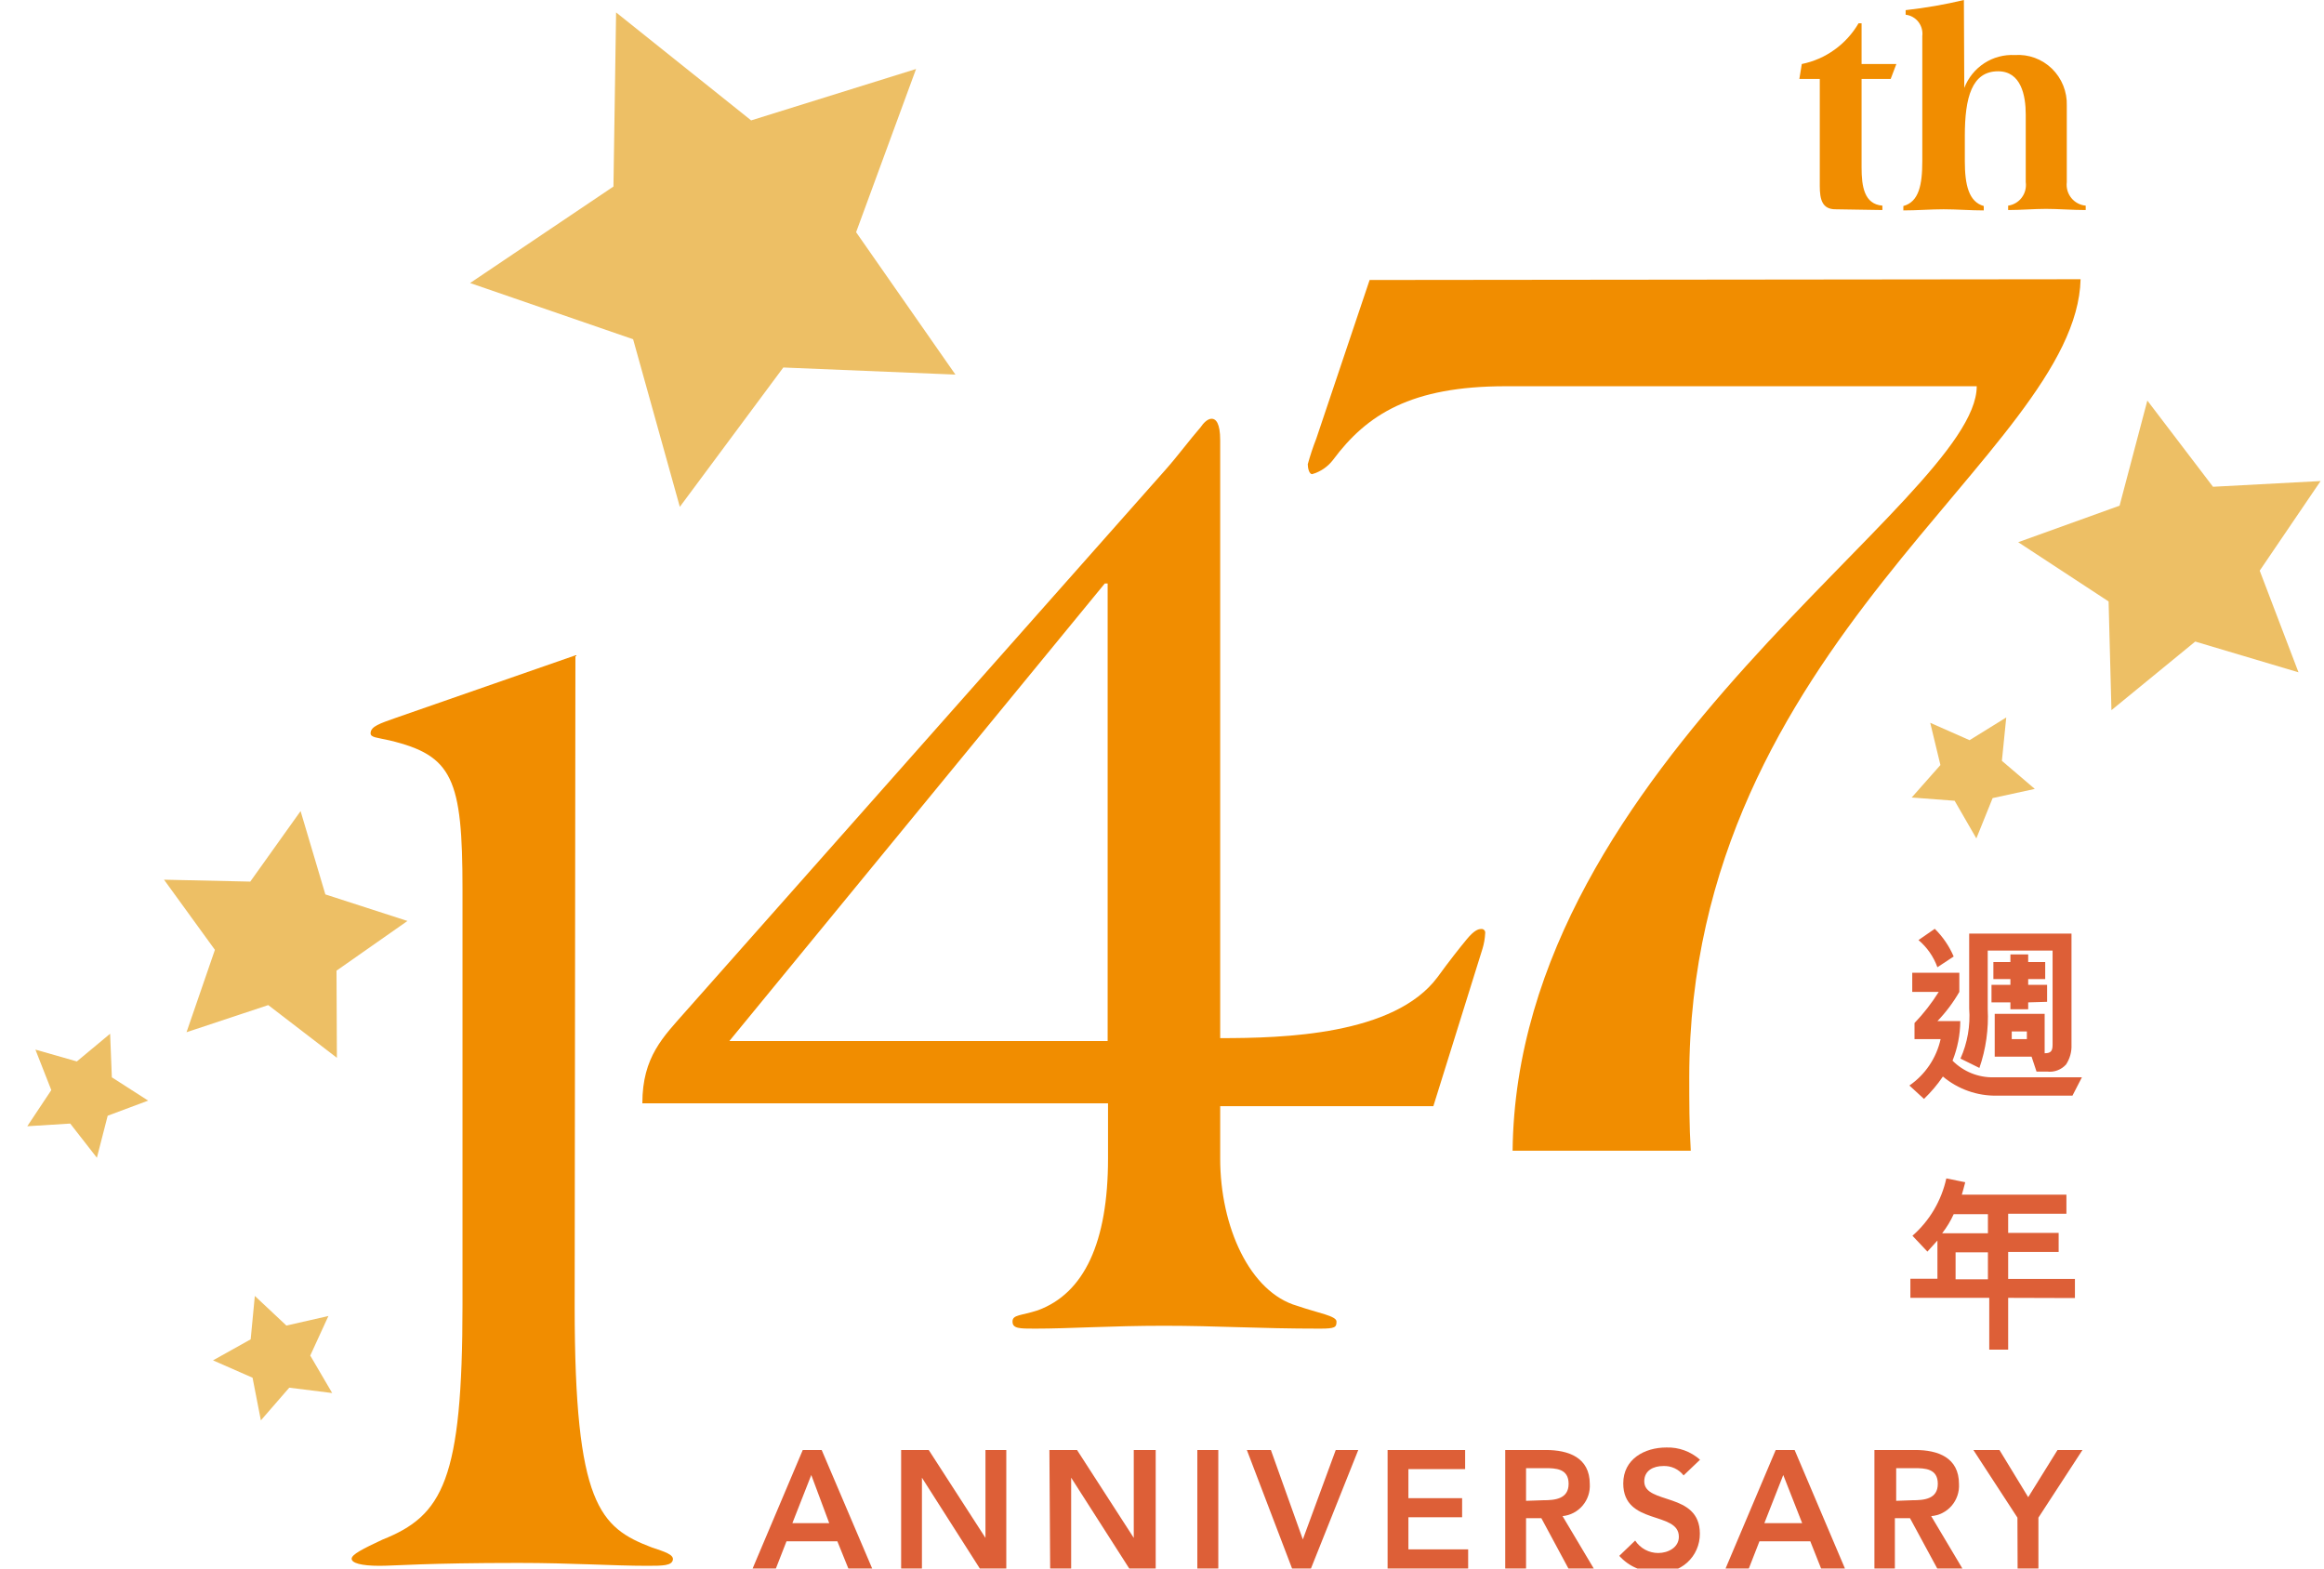 <svg width="80" height="54" viewBox="0 0 80 54" fill="none" xmlns="http://www.w3.org/2000/svg">
<g clip-path="url(#clip0_8364_5567)">
<path d="M42.003 38.082V39.885C42.003 42.227 43.019 44.49 44.659 44.958C45.382 45.208 46.007 45.3 46.007 45.497C46.007 45.695 45.962 45.741 45.434 45.741C43.305 45.741 41.905 45.642 40.069 45.642C38.233 45.642 36.814 45.741 35.629 45.741C35.095 45.741 34.854 45.741 34.854 45.497C34.854 45.254 35.147 45.3 35.727 45.109C37.322 44.523 38.142 42.767 38.142 39.885V37.983H22.112C22.112 36.378 22.835 35.694 23.61 34.812L40.121 16.172C40.551 15.686 40.942 15.153 41.326 14.712C41.423 14.567 41.567 14.416 41.71 14.416C41.853 14.416 42.003 14.567 42.003 15.153V35.74C44.171 35.74 47.993 35.641 49.484 33.641C49.874 33.102 50.259 32.615 50.5 32.325C50.74 32.036 50.884 31.983 50.981 31.983C51.001 31.98 51.021 31.981 51.04 31.987C51.059 31.993 51.076 32.004 51.09 32.018C51.104 32.032 51.115 32.049 51.121 32.069C51.127 32.088 51.128 32.108 51.125 32.128C51.116 32.309 51.086 32.487 51.033 32.661L49.341 38.082H42.003ZM25.107 35.839H38.129V20.087H38.031L25.107 35.839Z" fill="#F18D00"/>
<path d="M71.621 9.613C71.478 15.613 58.15 22.146 58.15 37.082C58.15 37.904 58.15 38.786 58.202 39.615H52.069C52.212 26.245 68.046 17.245 68.046 13.297H51.828C48.572 13.297 47.049 14.271 45.89 15.83C45.708 16.069 45.455 16.242 45.167 16.324C45.07 16.324 45.018 16.126 45.018 15.982C45.1 15.683 45.198 15.389 45.311 15.1L47.147 9.639L71.621 9.613Z" fill="#F18D00"/>
<path d="M63.183 7.205C62.727 7.205 62.643 6.869 62.643 6.402C62.643 6.086 62.643 5.336 62.643 4.961V2.717H61.94L62.024 2.204C62.429 2.122 62.812 1.955 63.148 1.713C63.485 1.472 63.767 1.162 63.977 0.803H64.082V2.204H65.279L65.084 2.717H64.082V5.764C64.082 6.422 64.173 7.027 64.798 7.08V7.231L63.183 7.205Z" fill="#F18D00"/>
<path d="M67.617 3.027C67.752 2.677 67.993 2.38 68.305 2.176C68.617 1.973 68.985 1.875 69.355 1.895C69.589 1.878 69.824 1.911 70.044 1.992C70.265 2.073 70.466 2.2 70.635 2.364C70.803 2.528 70.936 2.727 71.024 2.946C71.112 3.166 71.154 3.402 71.146 3.638V6.27C71.134 6.367 71.142 6.465 71.168 6.559C71.195 6.652 71.24 6.739 71.301 6.815C71.362 6.89 71.437 6.953 71.522 6.998C71.608 7.044 71.701 7.071 71.797 7.08V7.231C71.348 7.231 70.846 7.191 70.43 7.191C70.013 7.191 69.57 7.231 69.127 7.231V7.08C69.22 7.067 69.309 7.035 69.389 6.988C69.47 6.94 69.54 6.877 69.596 6.802C69.652 6.727 69.694 6.641 69.717 6.55C69.74 6.459 69.746 6.364 69.733 6.27V3.941C69.733 3.283 69.57 2.454 68.782 2.454C67.877 2.454 67.636 3.356 67.636 4.678V5.546C67.636 6.369 67.773 6.948 68.288 7.093V7.244C67.825 7.244 67.357 7.205 66.907 7.205C66.458 7.205 65.983 7.244 65.52 7.244V7.093C66.054 6.948 66.172 6.369 66.172 5.546V1.244C66.183 1.157 66.176 1.069 66.153 0.985C66.13 0.901 66.091 0.823 66.038 0.754C65.984 0.685 65.918 0.628 65.843 0.586C65.767 0.543 65.684 0.516 65.599 0.507V0.349C66.273 0.274 66.943 0.158 67.604 0L67.617 3.027Z" fill="#F18D00"/>
<path d="M19.782 44.977C19.782 51.807 20.648 52.59 22.438 53.274C22.868 53.419 23.206 53.517 23.161 53.708C23.115 53.899 22.822 53.906 22.288 53.906C21.084 53.906 19.684 53.807 17.848 53.807C14.664 53.807 13.603 53.906 13.069 53.906C12.418 53.906 12.105 53.807 12.105 53.662C12.105 53.517 12.49 53.32 13.167 53.004C15.244 52.175 15.921 50.958 15.921 44.911V30.614C15.921 26.805 15.582 26.009 13.408 25.489C12.971 25.39 12.757 25.39 12.757 25.245C12.757 25.002 13.095 24.903 13.629 24.712L19.808 22.561L19.782 44.977Z" fill="#F18D00"/>
<path d="M71.341 37.72H68.737C68.06 37.731 67.402 37.498 66.881 37.062C66.692 37.341 66.473 37.599 66.23 37.832L65.728 37.371C66.274 36.995 66.658 36.424 66.803 35.773H65.904V35.22C66.218 34.892 66.497 34.533 66.738 34.148H65.826V33.49H67.447V34.148C67.237 34.513 66.984 34.851 66.692 35.154H67.48C67.476 35.621 67.386 36.083 67.213 36.516C67.4 36.704 67.623 36.851 67.868 36.95C68.113 37.048 68.375 37.095 68.639 37.089H71.666L71.341 37.72ZM66.692 33.299C66.56 32.935 66.336 32.612 66.041 32.364L66.601 31.976C66.878 32.248 67.099 32.572 67.252 32.93L66.692 33.299ZM71.12 36.648C71.038 36.738 70.937 36.807 70.823 36.849C70.71 36.892 70.588 36.906 70.468 36.891H70.104L69.934 36.378H68.665V34.904H70.384V36.26C70.586 36.26 70.657 36.194 70.657 35.97V32.726H68.424V34.74C68.459 35.428 68.362 36.116 68.138 36.766L67.486 36.444C67.727 35.904 67.83 35.311 67.786 34.72V32.141H71.308V35.97C71.318 36.21 71.252 36.448 71.12 36.648ZM69.817 34.509V34.746H69.205V34.509H68.554V33.904H69.205V33.707H68.619V33.121H69.205V32.858H69.817V33.121H70.403V33.707H69.817V33.904H70.468V34.49L69.817 34.509ZM69.772 35.51H69.251V35.773H69.772V35.51Z" fill="#DD5F37"/>
<path d="M69.128 44.681V46.464H68.477V44.681H65.762V44.023H66.693V42.707L66.348 43.089L65.833 42.543C66.422 42.029 66.83 41.337 66.999 40.569L67.65 40.701C67.611 40.859 67.572 40.99 67.533 41.128H71.133V41.786H69.128V42.444H70.866V43.102H69.128V44.03H71.426V44.688L69.128 44.681ZM68.431 41.8H67.253C67.147 42.034 67.013 42.255 66.856 42.457H68.431V41.8ZM68.431 43.115H67.318V44.043H68.431V43.115Z" fill="#DD5F37"/>
<path d="M27.634 49.919H28.285L30.023 53.998H29.203L28.825 53.063H27.074L26.709 53.998H25.908L27.634 49.919ZM28.545 52.438L27.927 50.78L27.276 52.438H28.545Z" fill="#DD5F37"/>
<path d="M31.02 49.919H31.97L33.923 52.945V49.919H34.64V53.998H33.728L31.736 50.873V53.998H31.02V49.919Z" fill="#DD5F37"/>
<path d="M36.124 49.919H37.075L39.028 52.945V49.919H39.783V53.998H38.872L36.873 50.873V53.998H36.15L36.124 49.919Z" fill="#DD5F37"/>
<path d="M41.216 49.919H41.938V53.998H41.216V49.919Z" fill="#DD5F37"/>
<path d="M42.921 49.919H43.748L44.848 52.998L45.981 49.919H46.756L45.128 53.998H44.477L42.921 49.919Z" fill="#DD5F37"/>
<path d="M47.766 49.919H50.435V50.576H48.482V51.577H50.331V52.234H48.482V53.34H50.539V53.998H47.766V49.919Z" fill="#DD5F37"/>
<path d="M51.815 49.919H53.215C53.99 49.919 54.726 50.175 54.726 51.09C54.742 51.361 54.654 51.628 54.478 51.834C54.303 52.04 54.056 52.17 53.788 52.195L54.862 53.998H53.99L53.059 52.267H52.532V53.998H51.815V49.919ZM53.118 51.649C53.521 51.649 53.997 51.609 53.997 51.083C53.997 50.557 53.554 50.544 53.183 50.544H52.532V51.669L53.118 51.649Z" fill="#DD5F37"/>
<path d="M57.955 50.794C57.872 50.687 57.764 50.602 57.642 50.546C57.52 50.49 57.386 50.464 57.252 50.471C56.92 50.471 56.601 50.622 56.601 50.998C56.601 51.813 58.515 51.346 58.515 52.8C58.516 52.988 58.478 53.175 58.402 53.347C58.327 53.519 58.215 53.672 58.076 53.797C57.936 53.922 57.772 54.015 57.594 54.07C57.416 54.125 57.228 54.141 57.043 54.116C56.8 54.126 56.556 54.081 56.331 53.986C56.106 53.891 55.905 53.746 55.741 53.563L56.288 53.037C56.375 53.169 56.493 53.277 56.632 53.352C56.771 53.427 56.925 53.465 57.083 53.465C57.414 53.465 57.792 53.281 57.792 52.906C57.792 52.011 55.878 52.524 55.878 51.07C55.878 50.228 56.614 49.833 57.362 49.833C57.788 49.819 58.202 49.97 58.521 50.254L57.955 50.794Z" fill="#DD5F37"/>
<path d="M61.126 49.919H61.777L63.509 53.998H62.688L62.317 53.063H60.566L60.201 53.998H59.4L61.126 49.919ZM62.037 52.438L61.386 50.78L60.735 52.438H62.037Z" fill="#DD5F37"/>
<path d="M64.524 49.919H65.931C66.706 49.919 67.435 50.175 67.435 51.09C67.451 51.364 67.359 51.634 67.18 51.841C67.001 52.047 66.749 52.175 66.478 52.195L67.552 53.998H66.686L65.749 52.267H65.228V53.998H64.524V49.919ZM65.827 51.649C66.237 51.649 66.706 51.609 66.706 51.083C66.706 50.557 66.263 50.544 65.892 50.544H65.273V51.669L65.827 51.649Z" fill="#DD5F37"/>
<path d="M69.447 52.248L67.93 49.919H68.828L69.818 51.544L70.827 49.919H71.686L70.169 52.248V53.998H69.453L69.447 52.248Z" fill="#DD5F37"/>
<path d="M10.347 27.923L11.2 30.792L14.026 31.706L11.584 33.417L11.597 36.417L9.234 34.602L6.421 35.536L7.398 32.7L5.646 30.285L8.615 30.351L10.347 27.923Z" fill="#EDBF65"/>
<path d="M3.791 35.588L3.85 37.089L5.1 37.891L3.707 38.411L3.335 39.858L2.417 38.681L0.939 38.773L1.766 37.529L1.219 36.135L2.645 36.542L3.791 35.588Z" fill="#EDBF65"/>
<path d="M8.772 44.615L9.859 45.635L11.305 45.306L10.68 46.668L11.435 47.958L9.957 47.774L8.98 48.899L8.694 47.431L7.333 46.833L8.629 46.109L8.772 44.615Z" fill="#EDBF65"/>
<path d="M21.208 0.428L25.857 4.145L31.534 2.375L29.47 7.994L32.889 12.896L26.964 12.652L23.402 17.449L21.794 11.679L16.182 9.744L21.117 6.422L21.208 0.428Z" fill="#EDBF65"/>
<path d="M66.445 24.884L67.799 25.482L69.062 24.7L68.912 26.193L70.045 27.16L68.593 27.476L68.033 28.864L67.285 27.568L65.807 27.456L66.796 26.338L66.445 24.884Z" fill="#EDBF65"/>
<path d="M79.883 16.561L77.787 19.646L79.122 23.146L75.567 22.087L72.683 24.449L72.585 20.706L69.473 18.666L72.963 17.409L73.919 13.79L76.179 16.758L79.883 16.561Z" fill="#EDBF65"/>
</g>
<defs>
<clipPath id="clip0_8364_5567">
<rect width="79" height="54" fill="white" transform="translate(0.939)"/>
</clipPath>
</defs>
</svg>
